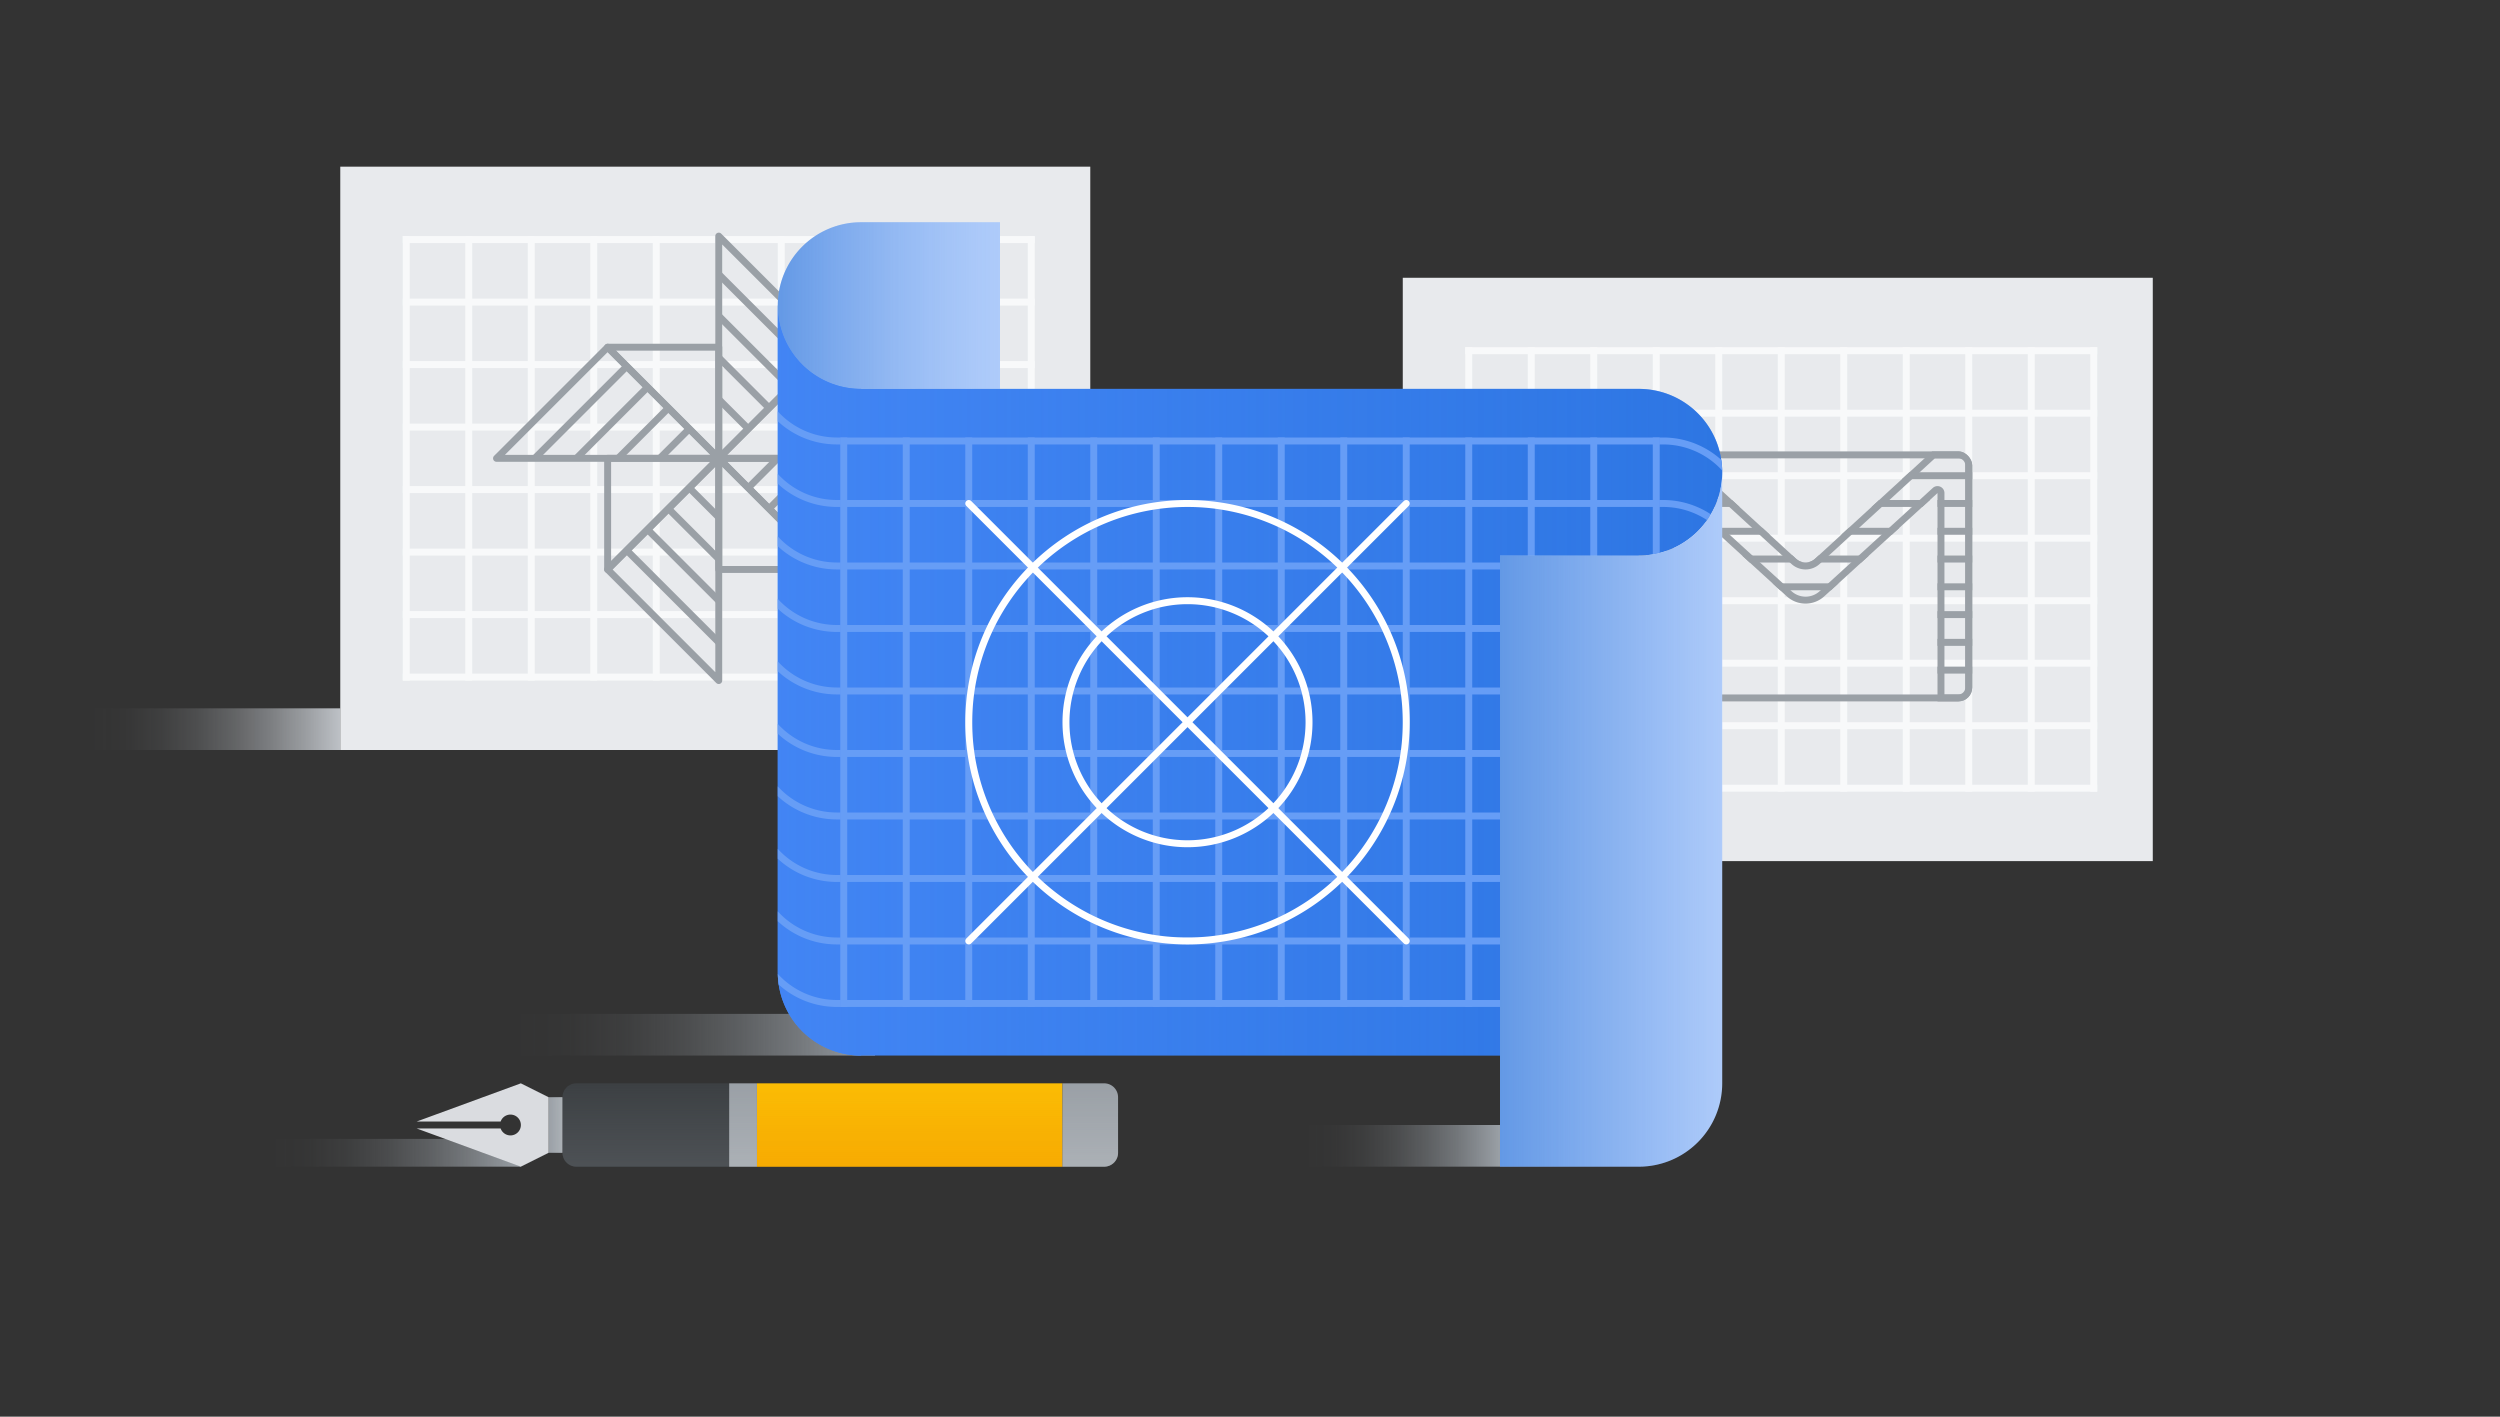 <svg xmlns="http://www.w3.org/2000/svg" xmlns:xlink="http://www.w3.org/1999/xlink" width="360" height="204" viewBox="0 0 360 204">
  <rect x="0" y="0" width="360" height="204" fill="#333333" stroke="none"/>
  <defs>
    <linearGradient id="linear-gradient" x1="13" y1="105" x2="49" y2="105" gradientUnits="userSpaceOnUse">
      <stop offset="0" stop-color="#bdc1c6" stop-opacity="0"/>
      <stop offset="0.137" stop-color="#bdc1c6" stop-opacity="0.021"/>
      <stop offset="0.279" stop-color="#bdc1c6" stop-opacity="0.084"/>
      <stop offset="0.424" stop-color="#bdc1c6" stop-opacity="0.189"/>
      <stop offset="0.57" stop-color="#bdc1c6" stop-opacity="0.336"/>
      <stop offset="0.718" stop-color="#bdc1c6" stop-opacity="0.525"/>
      <stop offset="0.864" stop-color="#bdc1c6" stop-opacity="0.753"/>
      <stop offset="1" stop-color="#bdc1c6"/>
    </linearGradient>
    <linearGradient id="linear-gradient-2" x1="39" y1="166" x2="75" y2="166" gradientUnits="userSpaceOnUse">
      <stop offset="0" stop-color="#9aa0a6" stop-opacity="0"/>
      <stop offset="0.15" stop-color="#9aa0a6" stop-opacity="0.025"/>
      <stop offset="0.306" stop-color="#9aa0a6" stop-opacity="0.1"/>
      <stop offset="0.464" stop-color="#9aa0a6" stop-opacity="0.225"/>
      <stop offset="0.624" stop-color="#9aa0a6" stop-opacity="0.4"/>
      <stop offset="0.786" stop-color="#9aa0a6" stop-opacity="0.626"/>
      <stop offset="0.946" stop-color="#9aa0a6" stop-opacity="0.898"/>
      <stop offset="1" stop-color="#9aa0a6"/>
    </linearGradient>
    <clipPath id="clip-path">
      <rect x="236" y="65" width="48" height="36" rx="2" ry="2" fill="none"/>
    </clipPath>
    <clipPath id="clip-path-2">
      <path d="M280,65h-1.768L261.351,80.475a2,2,0,0,1-2.7,0L241.768,65H238a2,2,0,0,0-2,2V99a2,2,0,0,0,2,2h3V71l16.3,14.874a4,4,0,0,0,5.392,0L279,71v30h3a2,2,0,0,0,2-2V67a2,2,0,0,0-2-2Z" fill="none"/>
    </clipPath>
    <linearGradient id="linear-gradient-3" x1="74" y1="149" x2="126" y2="149" xlink:href="#linear-gradient-2"/>
    <linearGradient id="linear-gradient-4" x1="188" y1="165" x2="216" y2="165" xlink:href="#linear-gradient-2"/>
    <linearGradient id="linear-gradient-5" x1="112" y1="44" x2="144" y2="44" gradientUnits="userSpaceOnUse">
      <stop offset="0" stop-color="#1967d2"/>
      <stop offset="0.043" stop-color="#1967d2" stop-opacity="0.942"/>
      <stop offset="0.305" stop-color="#1967d2" stop-opacity="0.611"/>
      <stop offset="0.54" stop-color="#1967d2" stop-opacity="0.348"/>
      <stop offset="0.742" stop-color="#1967d2" stop-opacity="0.159"/>
      <stop offset="0.902" stop-color="#1967d2" stop-opacity="0.043"/>
      <stop offset="1" stop-color="#1967d2" stop-opacity="0"/>
    </linearGradient>
    <linearGradient id="linear-gradient-6" x1="248" y1="98" x2="112" y2="98" gradientUnits="userSpaceOnUse">
      <stop offset="0" stop-color="#1967d2"/>
      <stop offset="1" stop-color="#1967d2" stop-opacity="0"/>
    </linearGradient>
    <clipPath id="clip-path-3">
      <path d="M236,56H124a12,12,0,0,1-12-12v96a12,12,0,0,0,12,12H236V80a12,12,0,0,0,0-24Z" fill="none"/>
    </clipPath>
    <linearGradient id="linear-gradient-7" x1="216" y1="118" x2="248" y2="118" xlink:href="#linear-gradient-6"/>
    <linearGradient id="linear-gradient-8" x1="131" y1="168" x2="131" y2="156" gradientUnits="userSpaceOnUse">
      <stop offset="0" stop-color="#f29900"/>
      <stop offset="1" stop-color="#f29900" stop-opacity="0"/>
    </linearGradient>
    <linearGradient id="linear-gradient-9" x1="93" y1="168" x2="93" y2="156" gradientUnits="userSpaceOnUse">
      <stop offset="0" stop-color="#5f6368"/>
      <stop offset="1" stop-color="#5f6368" stop-opacity="0"/>
    </linearGradient>
    <linearGradient id="linear-gradient-10" x1="81" y1="162" x2="79" y2="162" gradientUnits="userSpaceOnUse">
      <stop offset="0" stop-color="#bdc1c6"/>
      <stop offset="1" stop-color="#bdc1c6" stop-opacity="0"/>
    </linearGradient>
    <linearGradient id="linear-gradient-11" x1="157" y1="168" x2="157" y2="156" xlink:href="#linear-gradient-10"/>
    <linearGradient id="linear-gradient-12" x1="107" y1="168" x2="107" y2="156" xlink:href="#linear-gradient-10"/>
  </defs>
  <title>site_sec_B_03</title>
  <g style="isolation: isolate">
    <g id="Content">
      <g>
        <rect x="13" y="102" width="36" height="6" fill="url(#linear-gradient)" style="mix-blend-mode: multiply"/>
        <g>
          <rect x="49" y="24" width="108" height="84" fill="#e8eaed"/>
          <g>
            <rect x="103" y="-11" width="1" height="91" transform="translate(138 -69) rotate(90)" fill="#f8f9fa"/>
            <rect x="103" y="-2" width="1" height="91" transform="translate(147 -60) rotate(90)" fill="#f8f9fa"/>
            <rect x="103" y="7" width="1" height="91" transform="translate(156 -51) rotate(90)" fill="#f8f9fa"/>
            <rect x="103" y="16" width="1" height="91" transform="translate(165 -42) rotate(90)" fill="#f8f9fa"/>
            <rect x="103" y="25" width="1" height="91" transform="translate(174 -33) rotate(90)" fill="#f8f9fa"/>
            <rect x="103" y="34" width="1" height="91" transform="translate(183 -24) rotate(90)" fill="#f8f9fa"/>
            <rect x="103" y="43" width="1" height="91" transform="translate(192 -15) rotate(90)" fill="#f8f9fa"/>
            <rect x="103" y="52" width="1" height="91" transform="translate(201 -6) rotate(90)" fill="#f8f9fa"/>
            <rect x="58" y="34" width="1" height="64" transform="translate(117 132) rotate(180)" fill="#f8f9fa"/>
            <rect x="67" y="34" width="1" height="64" transform="translate(135 132) rotate(180)" fill="#f8f9fa"/>
            <rect x="76" y="34" width="1" height="64" transform="translate(153 132) rotate(180)" fill="#f8f9fa"/>
            <rect x="85" y="34" width="1" height="64" transform="translate(171 132) rotate(180)" fill="#f8f9fa"/>
            <rect x="94" y="34" width="1" height="64" transform="translate(189 132) rotate(180)" fill="#f8f9fa"/>
            <rect x="103" y="34" width="1" height="64" transform="translate(207 132) rotate(180)" fill="#f8f9fa"/>
            <rect x="112" y="34" width="1" height="64" transform="translate(225 132) rotate(180)" fill="#f8f9fa"/>
            <rect x="121" y="34" width="1" height="64" transform="translate(243 132) rotate(180)" fill="#f8f9fa"/>
            <rect x="130" y="34" width="1" height="64" transform="translate(261 132) rotate(180)" fill="#f8f9fa"/>
            <rect x="139" y="34" width="1" height="64" transform="translate(279 132) rotate(180)" fill="#f8f9fa"/>
            <rect x="148" y="34" width="1" height="64" transform="translate(297 132) rotate(180)" fill="#f8f9fa"/>
          </g>
          <g>
            <g>
              <polygon points="103.5 66 103.5 50 87.5 50 103.5 66" fill="none" stroke="#9aa0a6" stroke-linejoin="round"/>
              <polygon points="103.5 66 87.5 50 71.5 66 103.5 66" fill="none" stroke="#9aa0a6" stroke-linejoin="round"/>
              <line x1="90" y1="53" x2="77" y2="66" fill="none" stroke="#9aa0a6" stroke-linejoin="round"/>
              <line x1="93" y1="56" x2="83" y2="66" fill="none" stroke="#9aa0a6" stroke-linejoin="round"/>
              <line x1="96" y1="59" x2="89" y2="66" fill="none" stroke="#9aa0a6" stroke-linejoin="round"/>
              <line x1="99" y1="62" x2="95" y2="66" fill="none" stroke="#9aa0a6" stroke-linejoin="round"/>
            </g>
            <g>
              <polygon points="103.5 66 87.5 66 87.5 82 103.5 66" fill="none" stroke="#9aa0a6" stroke-linejoin="round"/>
              <polygon points="103.5 66 87.5 82 103.5 98 103.5 66" fill="none" stroke="#9aa0a6" stroke-linejoin="round"/>
              <line x1="90.5" y1="79.5" x2="103.5" y2="92.5" fill="none" stroke="#9aa0a6" stroke-linejoin="round"/>
              <line x1="93.5" y1="76.5" x2="103.5" y2="86.5" fill="none" stroke="#9aa0a6" stroke-linejoin="round"/>
              <line x1="96.5" y1="73.5" x2="103.5" y2="80.5" fill="none" stroke="#9aa0a6" stroke-linejoin="round"/>
              <line x1="99.5" y1="70.5" x2="103.5" y2="74.5" fill="none" stroke="#9aa0a6" stroke-linejoin="round"/>
            </g>
            <g>
              <polygon points="103.5 66 103.5 82 119.5 82 103.5 66" fill="none" stroke="#9aa0a6" stroke-linejoin="round"/>
              <polygon points="103.5 66 119.5 82 135.5 66 103.5 66" fill="none" stroke="#9aa0a6" stroke-linejoin="round"/>
              <line x1="117" y1="79" x2="130" y2="66" fill="none" stroke="#9aa0a6" stroke-linejoin="round"/>
              <line x1="114" y1="76" x2="124" y2="66" fill="none" stroke="#9aa0a6" stroke-linejoin="round"/>
              <line x1="111" y1="73" x2="118" y2="66" fill="none" stroke="#9aa0a6" stroke-linejoin="round"/>
              <line x1="108" y1="70" x2="112" y2="66" fill="none" stroke="#9aa0a6" stroke-linejoin="round"/>
            </g>
            <g>
              <polygon points="103.5 66 119.5 66 119.5 50 103.5 66" fill="none" stroke="#9aa0a6" stroke-linejoin="round"/>
              <polygon points="103.5 66 119.5 50 103.5 34 103.5 66" fill="none" stroke="#9aa0a6" stroke-linejoin="round"/>
              <line x1="116.5" y1="52.5" x2="103.5" y2="39.5" fill="none" stroke="#9aa0a6" stroke-linejoin="round"/>
              <line x1="113.5" y1="55.5" x2="103.5" y2="45.5" fill="none" stroke="#9aa0a6" stroke-linejoin="round"/>
              <line x1="110.5" y1="58.5" x2="103.5" y2="51.5" fill="none" stroke="#9aa0a6" stroke-linejoin="round"/>
              <line x1="107.5" y1="61.5" x2="103.5" y2="57.5" fill="none" stroke="#9aa0a6" stroke-linejoin="round"/>
            </g>
          </g>
        </g>
        <rect x="39" y="164" width="36" height="4" fill="url(#linear-gradient-2)" style="mix-blend-mode: multiply"/>
        <g>
          <rect x="202" y="40" width="108" height="84" fill="#e8eaed"/>
          <g>
            <rect x="256" y="5" width="1" height="91" transform="translate(307 -206) rotate(90)" fill="#f8f9fa"/>
            <rect x="256" y="14" width="1" height="91" transform="translate(316 -197) rotate(90)" fill="#f8f9fa"/>
            <rect x="256" y="23" width="1" height="91" transform="translate(325 -188) rotate(90)" fill="#f8f9fa"/>
            <rect x="256" y="32" width="1" height="91" transform="translate(334 -179) rotate(90)" fill="#f8f9fa"/>
            <rect x="256" y="41" width="1" height="91" transform="translate(343 -170) rotate(90)" fill="#f8f9fa"/>
            <rect x="256" y="50" width="1" height="91" transform="translate(352 -161) rotate(90)" fill="#f8f9fa"/>
            <rect x="256" y="59" width="1" height="91" transform="translate(361 -152) rotate(90)" fill="#f8f9fa"/>
            <rect x="256" y="68" width="1" height="91" transform="translate(370 -143) rotate(90)" fill="#f8f9fa"/>
            <rect x="211" y="50" width="1" height="64" transform="translate(423 164) rotate(180)" fill="#f8f9fa"/>
            <rect x="220" y="50" width="1" height="64" transform="translate(441 164) rotate(180)" fill="#f8f9fa"/>
            <rect x="229" y="50" width="1" height="64" transform="translate(459 164) rotate(180)" fill="#f8f9fa"/>
            <rect x="238" y="50" width="1" height="64" transform="translate(477 164) rotate(180)" fill="#f8f9fa"/>
            <rect x="247" y="50" width="1" height="64" transform="translate(495 164) rotate(180)" fill="#f8f9fa"/>
            <rect x="256" y="50" width="1" height="64" transform="translate(513 164) rotate(180)" fill="#f8f9fa"/>
            <rect x="265" y="50" width="1" height="64" transform="translate(531 164) rotate(180)" fill="#f8f9fa"/>
            <rect x="274" y="50" width="1" height="64" transform="translate(549 164) rotate(180)" fill="#f8f9fa"/>
            <rect x="283" y="50" width="1" height="64" transform="translate(567 164) rotate(180)" fill="#f8f9fa"/>
            <rect x="292" y="50" width="1" height="64" transform="translate(585 164) rotate(180)" fill="#f8f9fa"/>
            <rect x="301" y="50" width="1" height="64" transform="translate(603 164) rotate(180)" fill="#f8f9fa"/>
          </g>
          <g>
            <g clip-path="url(#clip-path)">
              <path d="M282,66a1,1,0,0,1,1,1V99a1,1,0,0,1-1,1h-2V71a1,1,0,0,0-1.674-.739l-16.3,14.874a3,3,0,0,1-4.043,0l-16.3-14.874A1,1,0,0,0,240,71v29h-2a1,1,0,0,1-1-1V67a1,1,0,0,1,1-1h3.379l16.594,15.212a3,3,0,0,0,4.055,0L278.621,66H282m0-1h-3.768L261.352,80.475a2,2,0,0,1-2.7,0L241.768,65H238a2,2,0,0,0-2,2V99a2,2,0,0,0,2,2h3V71l16.3,14.874a4,4,0,0,0,5.392,0L279,71v30h3a2,2,0,0,0,2-2V67a2,2,0,0,0-2-2Z" fill="#9aa0a6"/>
              <path d="M283,66v34H237V66h46m1-1H236v36h48V65Z" fill="#9aa0a6"/>
            </g>
            <g clip-path="url(#clip-path-2)">
              <g>
                <rect x="233" y="68" width="54" height="1" fill="#9aa0a6"/>
                <rect x="233" y="72" width="54" height="1" fill="#9aa0a6"/>
                <rect x="233" y="76" width="54" height="1" fill="#9aa0a6"/>
                <rect x="233" y="80" width="54" height="1" fill="#9aa0a6"/>
                <rect x="233" y="84" width="54" height="1" fill="#9aa0a6"/>
                <rect x="233" y="88" width="54" height="1" fill="#9aa0a6"/>
                <rect x="233" y="92" width="54" height="1" fill="#9aa0a6"/>
                <rect x="233" y="96" width="54" height="1" fill="#9aa0a6"/>
              </g>
            </g>
          </g>
        </g>
        <g>
          <rect x="74" y="146" width="52" height="6" fill="url(#linear-gradient-3)" style="mix-blend-mode: multiply"/>
          <path d="M112,44h12a0,0,0,0,1,0,0V152a0,0,0,0,1,0,0h0a12,12,0,0,1-12-12V44a0,0,0,0,1,0,0Z" fill="#4285f4"/>
          <rect x="188" y="162" width="28" height="6" fill="url(#linear-gradient-4)" style="mix-blend-mode: multiply"/>
          <path d="M124,32h20a0,0,0,0,1,0,0V56a0,0,0,0,1,0,0H124a12,12,0,0,1-12-12v0A12,12,0,0,1,124,32Z" fill="#aecbfa"/>
          <path d="M144,56H124a12,12,0,0,1-12-12h0a12,12,0,0,1,12-12h20Z" opacity="0.5" fill="url(#linear-gradient-5)" style="mix-blend-mode: multiply"/>
          <path d="M236,56H124a12,12,0,0,1-12-12v96a12,12,0,0,0,12,12H236V80a12,12,0,0,0,0-24Z" fill="#4285f4"/>
          <path d="M236,56H124a12,12,0,0,1-12-12v96a12,12,0,0,0,12,12H236V80a12,12,0,0,0,0-24Z" opacity="0.5" fill="url(#linear-gradient-6)" style="mix-blend-mode: multiply"/>
          <g clip-path="url(#clip-path-3)">
            <g>
              <g>
                <path d="M120.5,63A11.513,11.513,0,0,1,109,51.5h-1A12.514,12.514,0,0,0,120.5,64h.5V63Z" fill="#669df6"/>
                <path d="M120.5,72A11.513,11.513,0,0,1,109,60.5h-1A12.514,12.514,0,0,0,120.5,73h.5V72Z" fill="#669df6"/>
                <path d="M120.5,81A11.513,11.513,0,0,1,109,69.5h-1A12.514,12.514,0,0,0,120.5,82h.5V81Z" fill="#669df6"/>
                <path d="M120.5,90A11.513,11.513,0,0,1,109,78.5h-1A12.514,12.514,0,0,0,120.5,91h.5V90Z" fill="#669df6"/>
                <path d="M120.5,99A11.513,11.513,0,0,1,109,87.5h-1A12.514,12.514,0,0,0,120.5,100h.5V99Z" fill="#669df6"/>
                <path d="M120.5,108A11.513,11.513,0,0,1,109,96.5h-1A12.514,12.514,0,0,0,120.5,109h.5v-1Z" fill="#669df6"/>
                <path d="M120.5,117A11.513,11.513,0,0,1,109,105.5h-1A12.514,12.514,0,0,0,120.5,118h.5v-1Z" fill="#669df6"/>
                <path d="M120.5,126A11.513,11.513,0,0,1,109,114.5h-1A12.514,12.514,0,0,0,120.5,127h.5v-1Z" fill="#669df6"/>
                <path d="M120.5,135A11.513,11.513,0,0,1,109,123.5h-1A12.514,12.514,0,0,0,120.5,136h.5v-1Z" fill="#669df6"/>
                <path d="M120.5,144A11.513,11.513,0,0,1,109,132.5h-1A12.514,12.514,0,0,0,120.5,145h.5v-1Z" fill="#669df6"/>
              </g>
              <g>
                <path d="M239.5,145A11.513,11.513,0,0,1,251,156.5h1A12.514,12.514,0,0,0,239.5,144H239v1Z" fill="#669df6"/>
                <path d="M239.5,136A11.513,11.513,0,0,1,251,147.5h1A12.514,12.514,0,0,0,239.5,135H239v1Z" fill="#669df6"/>
                <path d="M239.5,127A11.513,11.513,0,0,1,251,138.5h1A12.514,12.514,0,0,0,239.5,126H239v1Z" fill="#669df6"/>
                <path d="M239.5,118A11.513,11.513,0,0,1,251,129.5h1A12.514,12.514,0,0,0,239.5,117H239v1Z" fill="#669df6"/>
                <path d="M239.5,109A11.513,11.513,0,0,1,251,120.5h1A12.514,12.514,0,0,0,239.5,108H239v1Z" fill="#669df6"/>
                <path d="M239.5,100A11.513,11.513,0,0,1,251,111.5h1A12.514,12.514,0,0,0,239.5,99H239v1Z" fill="#669df6"/>
                <path d="M239.5,91A11.513,11.513,0,0,1,251,102.5h1A12.514,12.514,0,0,0,239.5,90H239v1Z" fill="#669df6"/>
                <path d="M239.5,82A11.513,11.513,0,0,1,251,93.5h1A12.514,12.514,0,0,0,239.5,81H239v1Z" fill="#669df6"/>
                <path d="M239.5,73A11.513,11.513,0,0,1,251,84.5h1A12.514,12.514,0,0,0,239.5,72H239v1Z" fill="#669df6"/>
                <path d="M239.5,64A11.513,11.513,0,0,1,251,75.5h1A12.514,12.514,0,0,0,239.5,63H239v1Z" fill="#669df6"/>
              </g>
              <g>
                <rect x="121" y="63" width="118" height="1" fill="#669df6"/>
                <rect x="121" y="72" width="118" height="1" fill="#669df6"/>
                <rect x="121" y="81" width="118" height="1" fill="#669df6"/>
                <rect x="121" y="90" width="118" height="1" fill="#669df6"/>
                <rect x="121" y="99" width="118" height="1" fill="#669df6"/>
                <rect x="121" y="108" width="118" height="1" fill="#669df6"/>
                <rect x="121" y="117" width="118" height="1" fill="#669df6"/>
                <rect x="121" y="126" width="118" height="1" fill="#669df6"/>
                <rect x="121" y="135" width="118" height="1" fill="#669df6"/>
                <rect x="121" y="144" width="118" height="1" fill="#669df6"/>
                <rect x="121" y="63" width="1" height="82" fill="#669df6"/>
                <rect x="130" y="63" width="1" height="82" fill="#669df6"/>
                <rect x="139" y="63" width="1" height="82" fill="#669df6"/>
                <rect x="148" y="63" width="1" height="82" fill="#669df6"/>
                <rect x="157" y="63" width="1" height="82" fill="#669df6"/>
                <rect x="166" y="63" width="1" height="82" fill="#669df6"/>
                <rect x="175" y="63" width="1" height="82" fill="#669df6"/>
                <rect x="184" y="63" width="1" height="82" fill="#669df6"/>
                <rect x="193" y="63" width="1" height="82" fill="#669df6"/>
                <rect x="202" y="63" width="1" height="82" fill="#669df6"/>
                <rect x="211" y="63" width="1" height="82" fill="#669df6"/>
                <rect x="220" y="63" width="1" height="82" fill="#669df6"/>
                <rect x="229" y="63" width="1" height="82" fill="#669df6"/>
                <rect x="238" y="63" width="1" height="82" fill="#669df6"/>
              </g>
            </g>
          </g>
          <path d="M236,80H216v88h20a12,12,0,0,0,12-12V68A12,12,0,0,1,236,80Z" fill="#aecbfa"/>
          <path d="M236,80H216v88h20a12,12,0,0,0,12-12V68A12,12,0,0,1,236,80Z" opacity="0.5" fill="url(#linear-gradient-7)" style="mix-blend-mode: multiply"/>
          <path d="M171,73a31,31,0,1,1-31,31,31.035,31.035,0,0,1,31-31m0-1a32,32,0,1,0,32,32,32,32,0,0,0-32-32Z" fill="#fff"/>
          <path d="M171,87a17,17,0,1,1-17,17,17.019,17.019,0,0,1,17-17m0-1a18,18,0,1,0,18,18,18,18,0,0,0-18-18Z" fill="#fff"/>
          <line x1="139.5" y1="72.5" x2="202.5" y2="135.5" fill="none" stroke="#fff" stroke-linecap="round" stroke-miterlimit="10"/>
          <line x1="202.5" y1="72.5" x2="139.5" y2="135.5" fill="none" stroke="#fff" stroke-linecap="round" stroke-miterlimit="10"/>
        </g>
        <g>
          <rect x="79" y="158" width="2" height="8" fill="#9aa0a6"/>
          <rect x="109" y="156" width="44" height="12" fill="#fbbc04"/>
          <rect x="109" y="156" width="44" height="12" opacity="0.5" fill="url(#linear-gradient-8)" style="mix-blend-mode: multiply"/>
          <path d="M83,156h22a0,0,0,0,1,0,0v12a0,0,0,0,1,0,0H83a2,2,0,0,1-2-2v-8A2,2,0,0,1,83,156Z" fill="#3c4043"/>
          <path d="M153,156h6a2,2,0,0,1,2,2v8a2,2,0,0,1-2,2h-6a0,0,0,0,1,0,0V156A0,0,0,0,1,153,156Z" fill="#9aa0a6"/>
          <rect x="105" y="156" width="4" height="12" fill="#9aa0a6"/>
          <path d="M105,168H83a2,2,0,0,1-2-2v-8a2,2,0,0,1,2-2h22Z" opacity="0.5" fill="url(#linear-gradient-9)" style="mix-blend-mode: multiply"/>
          <rect x="79" y="158" width="2" height="8" opacity="0.5" fill="url(#linear-gradient-10)" style="mix-blend-mode: multiply"/>
          <path d="M159,168h-6V156h6a2,2,0,0,1,2,2v8A2,2,0,0,1,159,168Z" opacity="0.5" fill="url(#linear-gradient-11)" style="mix-blend-mode: multiply"/>
          <rect x="105" y="156" width="4" height="12" opacity="0.5" fill="url(#linear-gradient-12)" style="mix-blend-mode: multiply"/>
          <path d="M75,156l-15,5.5H72.092a1.5,1.5,0,1,1,0,1H60L75,168l4-2v-8Z" fill="#dadce0"/>
        </g>
        <rect width="360" height="204" fill="none"/>
      </g>
    </g>
  </g>
</svg>
